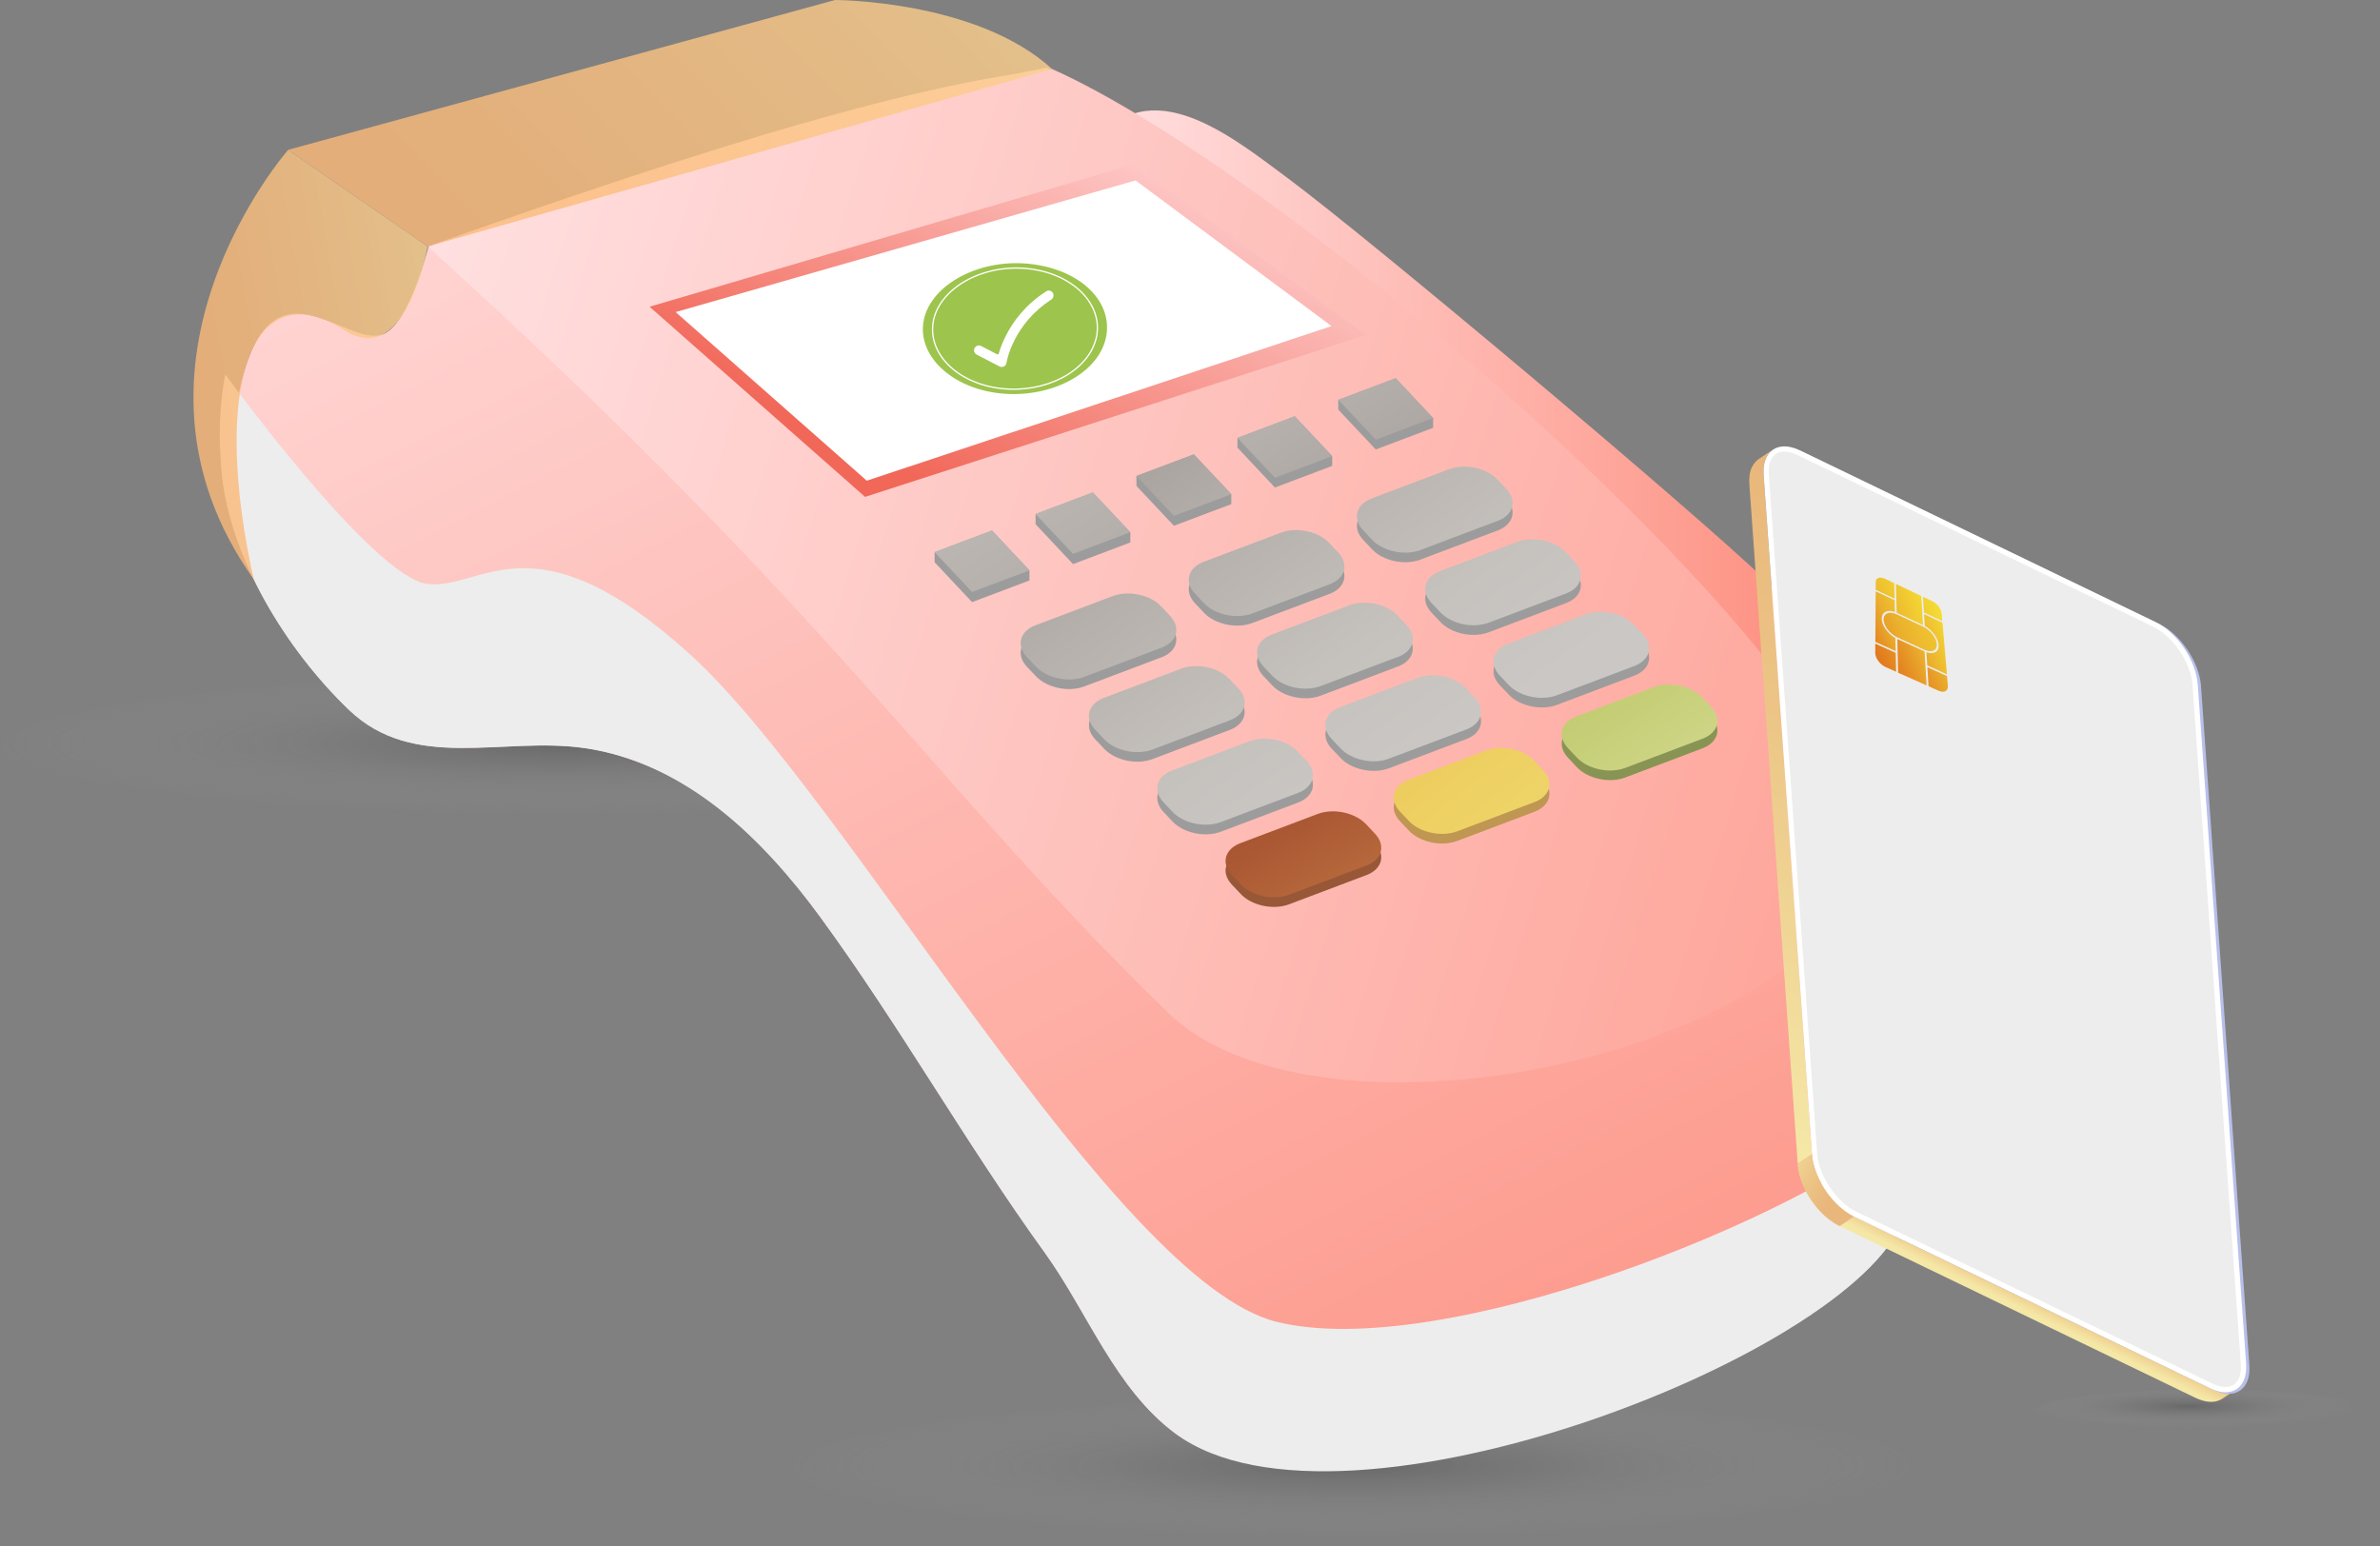 <svg width="491" height="319" viewBox="0 0 491 319" fill="none" xmlns="http://www.w3.org/2000/svg">
<rect x="0" y="0" width="491" height="319" fill="#808080" stroke="none"/>
<style>
.s1{
    animation: s1 1s;
    animation-direction: alternate;
    animation-iteration-count: infinite;
    transform-origin: 40% 11%;
}
@keyframes s1 {
    from {
        transform: rotate(0deg);
    }
    to {
        transform: rotate(-2deg);
    }
}

.blink {
animation: taadaa 1.5s infinite alternate;
}
@keyframes taadaa {
    0% {
        opacity: 0.3;
    }
    100% {
        opacity: 1;
    }
}
</style>
<path d="M282.36 318.3C348.154 318.3 401.49 311.611 401.49 303.36C401.49 295.109 348.154 288.42 282.36 288.42C216.567 288.42 163.23 295.109 163.23 303.36C163.23 311.611 216.567 318.3 282.36 318.3Z" fill="url(#paint0_radial_560_1582)" fill-opacity="0.3"/>
<path d="M454.951 295.539C474.413 295.539 490.191 293.56 490.191 291.119C490.191 288.678 474.413 286.699 454.951 286.699C435.488 286.699 419.711 288.678 419.711 291.119C419.711 293.56 435.488 295.539 454.951 295.539Z" fill="url(#paint1_radial_560_1582)" fill-opacity="0.3"/>
<path d="M119.13 169.329C184.924 169.329 238.26 162.64 238.26 154.389C238.26 146.138 184.924 139.449 119.13 139.449C53.336 139.449 0 146.138 0 154.389C0 162.64 53.336 169.329 119.13 169.329Z" fill="url(#paint2_radial_560_1582)" fill-opacity="0.3"/>
<path d="M225.551 29.929C236.961 14.199 254.011 28.099 265.591 36.699C282.401 49.179 348.831 104.909 364.701 120.119C376.551 131.479 380.751 140.629 374.681 157.869C371.701 166.339 370.911 168.009 362.291 164.639C340.391 156.069 318.471 144.349 301.201 128.239C288.111 116.039 277.251 101.209 265.761 87.579C257.851 78.189 249.121 69.089 242.271 58.839C235.961 49.429 232.811 37.599 225.561 29.929H225.551Z" fill="url(#paint3_linear_560_1582)"/>
<path d="M393 250.371C384.7 259.811 368.08 266.001 357.04 271.191C336.64 280.771 314.59 289.481 292.53 294.201C279.1 297.061 254.11 304.331 242.53 295.771C230.07 286.551 224.42 270.761 215.57 258.481C199.28 235.931 185.66 211.681 169.22 189.181C157.33 172.931 141.44 157.311 120.5 154.311C103.69 151.911 85.389 159.301 71.96 146.411C59.069 134.041 47.45 115.121 45.739 97.481C45.029 90.311 48.19 87.051 49.319 80.931C55.58 51.061 71.48 72.261 79.189 68.891C84.49 66.571 88.35 51.061 88.35 51.061C88.35 51.061 181.33 20.231 216.02 13.961C242.14 33.601 374.87 153.061 383.049 167.051C387.509 174.701 395.21 208.071 396.09 230.601C396.449 239.901 395.65 247.331 392.97 250.371H392.99H393Z" fill="url(#paint4_linear_560_1582)"/>
<path d="M88.229 50.85C172.539 127.1 192.519 161.88 240.889 208.84C275.939 242.87 396.119 211.87 383.049 167.06C371.579 127.7 264.709 35.541 217.039 14.23C189.369 17.32 149.039 29.27 88.219 50.85H88.229Z" fill="url(#paint5_linear_560_1582)"/>
<path d="M134 63.27L178.46 102.51L281.77 69.13L233.83 33.9L134.01 63.28L134 63.27Z" fill="url(#paint6_linear_560_1582)"/>
<path d="M139.398 64.391L178.818 99.171L274.698 67.271L234.268 37.221L139.398 64.381V64.391Z" fill="white"/>
<path d="M393.001 250.38C385.671 278.33 276.891 321.21 242.531 295.79C230.061 286.57 224.411 270.78 215.571 258.5C199.281 235.95 185.661 211.7 169.221 189.2C157.331 172.95 141.441 157.33 120.501 154.33C103.691 151.93 85.391 159.32 71.961 146.43C59.071 134.06 47.451 115.14 45.741 97.5C45.031 90.33 45.271 83.71 46.401 77.59L46.471 77.25C46.471 77.25 76.951 119.22 88.231 120.48C99.531 121.75 110.091 105.68 142.461 135.09C174.831 164.52 229.881 264.36 263.361 272.7C296.801 281.04 370.821 252.16 396.111 230.59C396.471 239.89 394.031 246.44 392.991 250.36L393.001 250.38Z" fill="#EDEDED"/>
<g opacity="0.8">
<path d="M88.13 51.32L87.731 53.18C87.921 52.38 88.061 51.72 88.13 51.32Z" fill="#F6F6F6"/>
<path d="M172.269 0L59.449 30.91L88.229 50.85L217.039 14.23C201.519 0 172.269 0 172.269 0Z" fill="url(#paint7_linear_560_1582)"/>
<path d="M52.339 119.49C43.759 81.03 51.109 55.43 71.219 68.2C81.089 74.46 85.939 60.25 87.569 53.81L87.729 53.18L88.129 51.32L88.229 50.86L59.449 30.92C59.449 30.92 20.699 75.07 52.339 119.5V119.49Z" fill="url(#paint8_linear_560_1582)"/>
</g>
<path d="M239.629 135.599L223.659 141.629C220.419 142.849 215.949 141.899 213.689 139.489L211.859 137.559C209.599 135.149 210.389 132.209 213.619 130.989L229.589 124.959C232.829 123.739 237.299 124.689 239.559 127.099L241.389 129.039C243.649 131.449 242.859 134.389 239.629 135.609V135.599Z" fill="#9C9C9C"/>
<path d="M274.309 122.509L258.339 128.539C255.099 129.759 250.629 128.809 248.369 126.399L246.539 124.469C244.279 122.059 245.069 119.119 248.299 117.899L264.269 111.869C267.509 110.649 271.979 111.599 274.239 114.009L276.069 115.939C278.329 118.349 277.539 121.289 274.309 122.519V122.509Z" fill="#9C9C9C"/>
<path d="M308.992 109.429L293.022 115.459C289.782 116.679 285.312 115.729 283.052 113.319L281.222 111.379C278.962 108.969 279.752 106.029 282.992 104.809L298.962 98.779C302.202 97.559 306.672 98.509 308.932 100.919L310.762 102.859C313.022 105.269 312.232 108.199 309.002 109.429H308.992Z" fill="#9C9C9C"/>
<path d="M253.719 150.58L237.749 156.61C234.509 157.83 230.039 156.88 227.779 154.47L225.949 152.53C223.689 150.12 224.479 147.19 227.709 145.96L243.679 139.93C246.919 138.71 251.389 139.66 253.649 142.07L255.479 144.01C257.749 146.42 256.949 149.36 253.719 150.58Z" fill="#9C9C9C"/>
<path d="M288.398 137.5L272.428 143.53C269.188 144.75 264.718 143.8 262.458 141.39L260.628 139.45C258.368 137.04 259.158 134.1 262.398 132.88L278.368 126.85C281.608 125.63 286.078 126.58 288.338 128.99L290.168 130.93C292.428 133.34 291.638 136.27 288.408 137.5H288.398Z" fill="#9C9C9C"/>
<path d="M323.082 124.42L307.112 130.45C303.872 131.67 299.402 130.72 297.142 128.31L295.312 126.37C293.052 123.96 293.842 121.02 297.082 119.8L313.052 113.77C316.292 112.55 320.762 113.5 323.022 115.91L324.852 117.85C327.112 120.26 326.322 123.19 323.082 124.42Z" fill="#9C9C9C"/>
<path d="M267.809 165.57L251.839 171.6C248.599 172.82 244.129 171.87 241.869 169.46L240.039 167.52C237.779 165.11 238.569 162.18 241.799 160.95L257.769 154.92C261.009 153.7 265.479 154.65 267.739 157.06L269.569 159C271.829 161.41 271.039 164.35 267.809 165.57Z" fill="#9C9C9C"/>
<path d="M302.492 152.48L286.522 158.51C283.282 159.73 278.812 158.78 276.552 156.37L274.722 154.44C272.462 152.03 273.252 149.09 276.492 147.87L292.462 141.84C295.702 140.62 300.172 141.57 302.432 143.98L304.262 145.91C306.522 148.32 305.732 151.26 302.502 152.48H302.492Z" fill="#9C9C9C"/>
<path d="M337.168 139.39L321.198 145.42C317.958 146.64 313.488 145.69 311.228 143.28L309.398 141.35C307.138 138.94 307.928 136 311.158 134.78L327.128 128.75C330.368 127.53 334.838 128.48 337.098 130.89L338.928 132.82C341.188 135.23 340.398 138.17 337.158 139.39H337.168Z" fill="#9C9C9C"/>
<path d="M281.898 180.541L265.928 186.571C262.688 187.791 258.218 186.841 255.958 184.431L254.128 182.491C251.868 180.081 252.658 177.151 255.898 175.921L271.868 169.891C275.108 168.671 279.578 169.621 281.838 172.031L283.668 173.971C285.928 176.381 285.138 179.311 281.908 180.541H281.898Z" fill="#985737"/>
<path d="M316.59 167.461L300.62 173.491C297.38 174.711 292.91 173.761 290.65 171.351L288.82 169.411C286.56 167.001 287.35 164.061 290.58 162.841L306.55 156.811C309.79 155.591 314.26 156.541 316.52 158.951L318.35 160.891C320.61 163.301 319.82 166.231 316.58 167.461H316.59Z" fill="#BF9652"/>
<path d="M351.25 154.381L335.28 160.411C332.04 161.631 327.57 160.681 325.31 158.271L323.48 156.331C321.22 153.921 322.01 150.981 325.24 149.761L341.21 143.731C344.45 142.511 348.92 143.461 351.18 145.871L353.01 147.811C355.27 150.221 354.48 153.151 351.24 154.381H351.25Z" fill="#889453"/>
<path d="M239.629 133.621L223.659 139.651C220.419 140.871 215.949 139.921 213.689 137.511L211.859 135.571C209.599 133.161 210.389 130.231 213.619 129.001L229.589 122.971C232.829 121.751 237.299 122.701 239.559 125.111L241.389 127.051C243.649 129.461 242.859 132.391 239.629 133.621Z" fill="url(#paint9_linear_560_1582)"/>
<path d="M254.011 101.99H254.031L246.291 93.76L234.441 98.23L234.461 98.25H234.441L234.461 98.27H234.441L234.461 98.31H234.441L234.461 98.35H234.441L234.461 98.37H234.441L234.461 98.41H234.441L234.461 98.45H234.441L234.461 98.47H234.441L234.461 98.51H234.441L234.461 98.55H234.441L234.461 98.57H234.441L234.461 98.61H234.441L234.461 98.65H234.441L234.461 98.67H234.441L234.461 98.71H234.441L234.461 98.75H234.441L234.461 98.77H234.441L234.461 98.81H234.441L234.461 98.85H234.441L234.461 98.87H234.441L234.461 98.91H234.441L234.461 98.95H234.441L234.461 98.97H234.441L234.461 99.01H234.441L234.461 99.05H234.441L234.461 99.07H234.441L234.461 99.11H234.441L234.461 99.15H234.441L234.461 99.17H234.441L234.461 99.21H234.441L234.461 99.23H234.441L234.461 99.27H234.441L234.461 99.31H234.441L234.461 99.33H234.441L234.461 99.37H234.441L234.461 99.41H234.441L234.461 99.43H234.441L234.461 99.47H234.441L234.461 99.51H234.441L234.461 99.53H234.441L234.461 99.57H234.441L234.461 99.61H234.441L234.461 99.64H234.441L234.461 99.68H234.441L234.461 99.72H234.441L234.461 99.74H234.441L234.461 99.78H234.441L234.461 99.82H234.441L234.461 99.85H234.441L234.461 99.89H234.441L234.461 99.93H234.441L234.461 99.95H234.441L234.461 99.99H234.441L234.461 100.03H234.441L234.461 100.05H234.441L234.461 100.09H234.441L234.461 100.13H234.441L234.461 100.16H234.441L234.461 100.2H234.441L234.461 100.24H234.441L242.181 108.47L254.031 104L254.011 103.97H254.031L254.011 103.95H254.031L254.011 103.91H254.031L254.011 103.88H254.031L254.011 103.84H254.031L254.011 103.8H254.031L254.011 103.78H254.031L254.011 103.74H254.031L254.011 103.7H254.031L254.011 103.67H254.031L254.011 103.63H254.031L254.011 103.59H254.031L254.011 103.57H254.031L254.011 103.53H254.031L254.011 103.49H254.031L254.011 103.47H254.031L254.011 103.43H254.031L254.011 103.39H254.031L254.011 103.36H254.031L254.011 103.32H254.031L254.011 103.28H254.031L254.011 103.26H254.031L254.011 103.22H254.031L254.011 103.18H254.031L254.011 103.15H254.031L254.011 103.11H254.031L254.011 103.07H254.031L254.011 103.05H254.031L254.011 103.01H254.031L254.011 102.97H254.031L254.011 102.95H254.031L254.011 102.91H254.031L254.011 102.87H254.031L254.011 102.84H254.031L254.011 102.8H254.031L254.011 102.76H254.031L254.011 102.74H254.031L254.011 102.7H254.031L254.011 102.66H254.031L254.011 102.63H254.031L254.011 102.59H254.031L254.011 102.55H254.031L254.011 102.53H254.031L254.011 102.49H254.031L254.011 102.45H254.031L254.011 102.43H254.031L254.011 102.39H254.031L254.011 102.35H254.031L254.011 102.32H254.031L254.011 102.28H254.031L254.011 102.24H254.031L254.011 102.22H254.031L254.011 102.18H254.031L254.011 102.14H254.031L254.011 102.11H254.031L254.011 102.07H254.031L254.011 102.03H254.031L254.011 102.01H254.031L254.011 101.97H254.031L254.011 101.93V101.99Z" fill="#9C9C9C"/>
<path d="M254.031 101.951L242.181 106.421L234.441 98.191L246.291 93.721L254.031 101.951Z" fill="url(#paint10_linear_560_1582)"/>
<path d="M274.309 120.541L258.339 126.571C255.099 127.791 250.629 126.841 248.369 124.431L246.539 122.491C244.279 120.081 245.069 117.141 248.299 115.921L264.269 109.891C267.509 108.671 271.979 109.621 274.239 112.031L276.069 113.971C278.329 116.381 277.539 119.321 274.309 120.541Z" fill="url(#paint11_linear_560_1582)"/>
<path d="M308.992 107.451L293.022 113.481C289.782 114.701 285.312 113.751 283.052 111.341L281.222 109.401C278.962 106.991 279.752 104.051 282.992 102.831L298.962 96.801C302.202 95.581 306.672 96.531 308.932 98.941L310.762 100.881C313.022 103.291 312.232 106.231 309.002 107.451H308.992Z" fill="url(#paint12_linear_560_1582)"/>
<path d="M253.719 148.609L237.749 154.639C234.509 155.859 230.039 154.909 227.779 152.499L225.949 150.559C223.689 148.149 224.479 145.209 227.709 143.989L243.679 137.959C246.919 136.739 251.389 137.689 253.649 140.099L255.479 142.039C257.749 144.449 256.949 147.389 253.719 148.609Z" fill="url(#paint13_linear_560_1582)"/>
<path d="M288.398 135.519L272.428 141.549C269.188 142.769 264.718 141.819 262.458 139.409L260.628 137.479C258.368 135.069 259.158 132.129 262.398 130.909L278.368 124.879C281.608 123.659 286.078 124.609 288.338 127.019L290.168 128.959C292.428 131.369 291.638 134.309 288.408 135.529L288.398 135.519Z" fill="url(#paint14_linear_560_1582)"/>
<path d="M323.082 122.439L307.112 128.469C303.872 129.689 299.402 128.739 297.142 126.329L295.312 124.389C293.052 121.979 293.842 119.049 297.082 117.819L313.052 111.789C316.292 110.569 320.762 111.519 323.022 113.929L324.852 115.869C327.112 118.279 326.322 121.219 323.082 122.439Z" fill="url(#paint15_linear_560_1582)"/>
<path d="M267.809 163.58L251.839 169.61C248.599 170.83 244.129 169.88 241.869 167.47L240.039 165.53C237.779 163.12 238.569 160.18 241.799 158.96L257.769 152.93C261.009 151.71 265.479 152.66 267.739 155.07L269.569 157.01C271.829 159.42 271.039 162.35 267.809 163.58Z" fill="url(#paint16_linear_560_1582)"/>
<path d="M302.492 150.5L286.522 156.53C283.282 157.75 278.812 156.8 276.552 154.39L274.722 152.45C272.462 150.04 273.252 147.1 276.492 145.88L292.462 139.85C295.702 138.63 300.172 139.58 302.432 141.99L304.262 143.93C306.522 146.34 305.732 149.27 302.502 150.5H302.492Z" fill="url(#paint17_linear_560_1582)"/>
<path d="M337.168 137.41L321.198 143.44C317.958 144.66 313.488 143.71 311.228 141.3L309.398 139.36C307.138 136.95 307.928 134.02 311.158 132.79L327.128 126.76C330.368 125.54 334.838 126.49 337.098 128.9L338.928 130.84C341.188 133.25 340.398 136.19 337.158 137.41H337.168Z" fill="url(#paint18_linear_560_1582)"/>
<path d="M281.898 178.57L265.928 184.6C262.688 185.82 258.218 184.87 255.958 182.46L254.128 180.52C251.868 178.11 252.658 175.18 255.898 173.95L271.868 167.92C275.108 166.7 279.578 167.65 281.838 170.06L283.668 172C285.928 174.41 285.138 177.35 281.908 178.57H281.898Z" fill="url(#paint19_linear_560_1582)"/>
<path d="M316.59 165.48L300.62 171.51C297.38 172.73 292.91 171.78 290.65 169.37L288.82 167.44C286.56 165.03 287.35 162.09 290.58 160.87L306.55 154.84C309.79 153.62 314.26 154.57 316.52 156.98L318.35 158.91C320.61 161.32 319.82 164.26 316.58 165.48H316.59Z" fill="url(#paint20_linear_560_1582)"/>
<path d="M351.25 152.4L335.28 158.43C332.04 159.65 327.57 158.7 325.31 156.29L323.48 154.35C321.22 151.94 322.01 149.01 325.24 147.78L341.21 141.75C344.45 140.53 348.92 141.48 351.18 143.89L353.01 145.83C355.27 148.24 354.48 151.18 351.24 152.4H351.25Z" fill="url(#paint21_linear_560_1582)"/>
<path d="M233.179 109.849H233.199L225.459 101.609L213.629 106.079L213.659 106.099H213.629L213.659 106.139H213.629L213.659 106.159H213.629L213.659 106.199H213.629L213.659 106.239H213.629L213.659 106.259H213.629L213.659 106.299H213.629L213.659 106.339H213.629L213.659 106.369H213.629L213.659 106.409H213.629L213.659 106.449H213.629L213.659 106.469H213.629L213.659 106.509H213.629L213.659 106.549H213.629L213.659 106.569H213.629L213.659 106.609H213.629L213.659 106.649H213.629L213.659 106.679H213.629L213.659 106.719H213.629L213.659 106.759H213.629L213.659 106.779H213.629L213.659 106.819H213.629L213.659 106.859H213.629L213.659 106.889H213.629L213.659 106.929H213.629L213.659 106.949H213.629L213.659 106.989H213.629L213.659 107.029H213.629L213.659 107.059H213.629L213.659 107.099H213.629L213.659 107.139H213.629L213.659 107.159H213.629L213.659 107.199H213.629L213.659 107.239H213.629L213.659 107.269H213.629L213.659 107.309H213.629L213.659 107.349H213.629L213.659 107.369H213.629L213.659 107.409H213.629L213.659 107.449H213.629L213.659 107.469H213.629L213.659 107.509H213.629L213.659 107.549H213.629L213.659 107.579H213.629L213.659 107.619H213.629L213.659 107.659H213.629L213.659 107.679H213.629L213.659 107.719H213.629L213.659 107.759H213.629L213.659 107.789H213.629L213.659 107.829H213.629L213.659 107.869H213.629L213.659 107.889H213.629L213.659 107.929H213.629L213.659 107.969H213.629L213.659 107.989H213.629L213.659 108.029H213.629L213.659 108.069H213.629L213.659 108.099H213.629L213.659 108.139H213.629L221.369 116.379L233.199 111.909L233.179 111.889H233.199L233.179 111.849H233.199L233.179 111.809H233.199L233.179 111.789H233.199L233.179 111.749H233.199L233.179 111.729H233.199L233.179 111.689H233.199L233.179 111.649H233.199L233.179 111.619H233.199L233.179 111.579H233.199L233.179 111.539H233.199L233.179 111.519H233.199L233.179 111.479H233.199L233.179 111.439H233.199L233.179 111.419H233.199L233.179 111.379H233.199L233.179 111.339H233.199L233.179 111.309H233.199L233.179 111.269H233.199L233.179 111.229H233.199L233.179 111.209H233.199L233.179 111.169H233.199L233.179 111.129H233.199L233.179 111.099H233.199L233.179 111.059H233.199L233.179 111.019H233.199L233.179 110.999H233.199L233.179 110.959H233.199L233.179 110.919H233.199L233.179 110.899H233.199L233.179 110.859H233.199L233.179 110.819H233.199L233.179 110.789H233.199L233.179 110.749H233.199L233.179 110.709H233.199L233.179 110.689H233.199L233.179 110.649H233.199L233.179 110.609H233.199L233.179 110.579H233.199L233.179 110.539H233.199L233.179 110.499H233.199L233.179 110.479H233.199L233.179 110.439H233.199L233.179 110.399H233.199L233.179 110.379H233.199L233.179 110.339H233.199L233.179 110.299H233.199L233.179 110.269H233.199L233.179 110.229H233.199L233.179 110.189H233.199L233.179 110.169H233.199L233.179 110.129H233.199L233.179 110.089H233.199L233.179 110.059H233.199L233.179 110.019H233.199L233.179 109.979H233.199L233.179 109.959H233.199L233.179 109.919H233.199L233.179 109.879H233.199L233.179 109.859V109.849Z" fill="#9C9C9C"/>
<path d="M233.199 109.8L221.369 114.27L213.629 106.04L225.459 101.57L233.199 109.8Z" fill="url(#paint22_linear_560_1582)"/>
<path d="M212.361 117.701H212.391L204.651 109.461L192.801 113.931L192.821 113.951H192.801L192.821 113.991H192.801L192.821 114.031H192.801L192.821 114.061H192.801L192.821 114.101H192.801L192.821 114.141H192.801L192.821 114.161H192.801L192.821 114.201H192.801L192.821 114.241H192.801L192.821 114.271H192.801L192.821 114.311H192.801L192.821 114.351H192.801L192.821 114.371H192.801L192.821 114.411H192.801L192.821 114.451H192.801L192.821 114.471H192.801L192.821 114.511H192.801L192.821 114.551H192.801L192.821 114.581H192.801L192.821 114.621H192.801L192.821 114.651H192.801L192.821 114.691H192.801L192.821 114.731H192.801L192.821 114.751H192.801L192.821 114.791H192.801L192.821 114.831H192.801L192.821 114.851H192.801L192.821 114.891H192.801L192.821 114.931H192.801L192.821 114.951H192.801L192.821 114.991H192.801L192.821 115.031H192.801L192.821 115.051H192.801L192.821 115.091H192.801L192.821 115.131H192.801L192.821 115.161H192.801L192.821 115.201H192.801L192.821 115.241H192.801L192.821 115.261H192.801L192.821 115.301H192.801L192.821 115.341H192.801L192.821 115.361H192.801L192.821 115.401H192.801L192.821 115.441H192.801L192.821 115.461H192.801L192.821 115.501H192.801L192.821 115.541H192.801L192.821 115.561H192.801L192.821 115.601H192.801L192.821 115.641H192.801L192.821 115.671H192.801L192.821 115.711H192.801L192.821 115.751H192.801L192.821 115.771H192.801L192.821 115.811H192.801L192.821 115.851H192.801L192.821 115.871H192.801L192.821 115.911H192.801L192.821 115.951H192.801L192.821 115.981H192.801L200.541 124.221L212.391 119.751L212.361 119.731H212.391L212.361 119.691H212.391L212.361 119.671H212.391L212.361 119.631H212.391L212.361 119.591H212.391L212.361 119.561H212.391L212.361 119.521H212.391L212.361 119.481H212.391L212.361 119.461H212.391L212.361 119.421H212.391L212.361 119.401H212.391L212.361 119.361H212.391L212.361 119.321H212.391L212.361 119.301H212.391L212.361 119.261H212.391L212.361 119.221H212.391L212.361 119.191H212.391L212.361 119.151H212.391L212.361 119.111H212.391L212.361 119.091H212.391L212.361 119.051H212.391L212.361 119.011H212.391L212.361 118.981H212.391L212.361 118.941H212.391L212.361 118.901H212.391L212.361 118.881H212.391L212.361 118.841H212.391L212.361 118.801H212.391L212.361 118.781H212.391L212.361 118.741H212.391L212.361 118.701H212.391L212.361 118.671H212.391L212.361 118.631H212.391L212.361 118.591H212.391L212.361 118.571H212.391L212.361 118.531H212.391L212.361 118.491H212.391L212.361 118.471H212.391L212.361 118.431H212.391L212.361 118.391H212.391L212.361 118.371H212.391L212.361 118.331H212.391L212.361 118.291H212.391L212.361 118.271H212.391L212.361 118.231H212.391L212.361 118.191H212.391L212.361 118.161H212.391L212.361 118.121H212.391L212.361 118.081H212.391L212.361 118.061H212.391L212.361 118.021H212.391L212.361 117.981H212.391L212.361 117.961H212.391L212.361 117.921H212.391L212.361 117.881H212.391L212.361 117.861H212.391L212.361 117.821H212.391L212.361 117.781H212.391L212.361 117.761H212.391L212.361 117.721V117.701Z" fill="#9C9C9C"/>
<path d="M212.391 117.669L200.541 122.139L192.801 113.909L204.651 109.439L212.391 117.669Z" fill="url(#paint23_linear_560_1582)"/>
<path d="M274.831 94.131H274.851L267.111 85.891L255.281 90.361L255.301 90.381H255.281L255.301 90.421H255.281L255.301 90.461H255.281L255.301 90.481H255.281L255.301 90.521H255.281L255.301 90.561H255.281L255.301 90.581H255.281L255.301 90.621H255.281L255.301 90.661H255.281L255.301 90.681H255.281L255.301 90.721H255.281L255.301 90.761H255.281L255.301 90.781H255.281L255.301 90.821H255.281L255.301 90.861H255.281L255.301 90.881H255.281L255.301 90.921H255.281L255.301 90.961H255.281L255.301 90.981H255.281L255.301 91.021H255.281L255.301 91.061H255.281L255.301 91.081H255.281L255.301 91.121H255.281L255.301 91.161H255.281L255.301 91.181H255.281L255.301 91.221H255.281L255.301 91.261H255.281L255.301 91.281H255.281L255.301 91.321H255.281L255.301 91.361H255.281L255.301 91.381H255.281L255.301 91.421H255.281L255.301 91.461H255.281L255.301 91.481H255.281L255.301 91.521H255.281L255.301 91.541H255.281L255.301 91.581H255.281L255.301 91.621H255.281L255.301 91.641H255.281L255.301 91.681H255.281L255.301 91.721H255.281L255.301 91.741H255.281L255.301 91.781H255.281L255.301 91.821H255.281L255.301 91.841H255.281L255.301 91.881H255.281L255.301 91.921H255.281L255.301 91.941H255.281L255.301 91.981H255.281L255.301 92.021H255.281L255.301 92.041H255.281L255.301 92.081H255.281L255.301 92.121H255.281L255.301 92.141H255.281L255.301 92.181H255.281L255.301 92.221H255.281L255.301 92.241H255.281L255.301 92.281H255.281L255.301 92.321H255.281L255.301 92.341H255.281L263.021 100.581L274.851 96.111L274.831 96.091H274.851L274.831 96.071H274.851L274.831 96.031H274.851L274.831 95.991H274.851L274.831 95.971H274.851L274.831 95.931H274.851L274.831 95.891H274.851L274.831 95.871H274.851L274.831 95.831H274.851L274.831 95.791H274.851L274.831 95.771H274.851L274.831 95.731H274.851L274.831 95.691H274.851L274.831 95.671H274.851L274.831 95.631H274.851L274.831 95.591H274.851L274.831 95.571H274.851L274.831 95.531H274.851L274.831 95.491H274.851L274.831 95.471H274.851L274.831 95.431H274.851L274.831 95.391H274.851L274.831 95.371H274.851L274.831 95.331H274.851L274.831 95.291H274.851L274.831 95.271H274.851L274.831 95.231H274.851L274.831 95.191H274.851L274.831 95.171H274.851L274.831 95.131H274.851L274.831 95.091H274.851L274.831 95.071H274.851L274.831 95.031H274.851L274.831 94.991H274.851L274.831 94.971H274.851L274.831 94.931H274.851L274.831 94.891H274.851L274.831 94.871H274.851L274.831 94.831H274.851L274.831 94.791H274.851L274.831 94.771H274.851L274.831 94.731H274.851L274.831 94.691H274.851L274.831 94.671H274.851L274.831 94.631H274.851L274.831 94.591H274.851L274.831 94.571H274.851L274.831 94.531H274.851L274.831 94.491H274.851L274.831 94.471H274.851L274.831 94.431H274.851L274.831 94.391H274.851L274.831 94.371H274.851L274.831 94.331H274.851L274.831 94.291H274.851L274.831 94.271H274.851L274.831 94.231H274.851L274.831 94.211H274.851L274.831 94.171H274.851L274.831 94.131Z" fill="#9C9C9C"/>
<path d="M274.851 94.099L263.021 98.569L255.281 90.339L267.111 85.869L274.851 94.099Z" fill="url(#paint24_linear_560_1582)"/>
<path d="M295.648 86.279H295.668L287.928 78.039L276.078 82.509L276.098 82.529H276.078L276.098 82.569H276.078L276.098 82.589H276.078L276.098 82.629H276.078L276.098 82.669H276.078L276.098 82.689H276.078L276.098 82.729H276.078L276.098 82.769H276.078L276.098 82.789H276.078L276.098 82.829H276.078L276.098 82.869H276.078L276.098 82.889H276.078L276.098 82.929H276.078L276.098 82.969H276.078L276.098 82.989H276.078L276.098 83.029H276.078L276.098 83.069H276.078L276.098 83.089H276.078L276.098 83.129H276.078L276.098 83.169H276.078L276.098 83.189H276.078L276.098 83.229H276.078L276.098 83.269H276.078L276.098 83.289H276.078L276.098 83.329H276.078L276.098 83.369H276.078L276.098 83.389H276.078L276.098 83.429H276.078L276.098 83.469H276.078L276.098 83.489H276.078L276.098 83.529H276.078L276.098 83.569H276.078L276.098 83.589H276.078L276.098 83.629H276.078L276.098 83.669H276.078L276.098 83.689H276.078L276.098 83.729H276.078L276.098 83.769H276.078L276.098 83.789H276.078L276.098 83.829H276.078L276.098 83.849H276.078L276.098 83.889H276.078L276.098 83.929H276.078L276.098 83.949H276.078L276.098 83.989H276.078L276.098 84.029H276.078L276.098 84.049H276.078L276.098 84.089H276.078L276.098 84.129H276.078L276.098 84.149H276.078L276.098 84.189H276.078L276.098 84.229H276.078L276.098 84.249H276.078L276.098 84.289H276.078L276.098 84.329H276.078L276.098 84.349H276.078L276.098 84.389H276.078L276.098 84.429H276.078L276.098 84.449H276.078L276.098 84.489H276.078L283.818 92.729L295.668 88.259L295.648 88.239H295.668L295.648 88.199H295.668L295.648 88.179H295.668L295.648 88.139H295.668L295.648 88.099H295.668L295.648 88.079H295.668L295.648 88.039H295.668L295.648 87.999H295.668L295.648 87.979H295.668L295.648 87.939H295.668L295.648 87.899H295.668L295.648 87.879H295.668L295.648 87.839H295.668L295.648 87.799H295.668L295.648 87.779H295.668L295.648 87.739H295.668L295.648 87.699H295.668L295.648 87.679H295.668L295.648 87.639H295.668L295.648 87.599H295.668L295.648 87.579H295.668L295.648 87.539H295.668L295.648 87.499H295.668L295.648 87.479H295.668L295.648 87.439H295.668L295.648 87.399H295.668L295.648 87.379H295.668L295.648 87.339H295.668L295.648 87.299H295.668L295.648 87.279H295.668L295.648 87.239H295.668L295.648 87.199H295.668L295.648 87.179H295.668L295.648 87.139H295.668L295.648 87.099H295.668L295.648 87.079H295.668L295.648 87.039H295.668L295.648 86.999H295.668L295.648 86.979H295.668L295.648 86.939H295.668L295.648 86.899H295.668L295.648 86.879H295.668L295.648 86.839H295.668L295.648 86.799H295.668L295.648 86.779H295.668L295.648 86.739H295.668L295.648 86.699H295.668L295.648 86.679H295.668L295.648 86.639H295.668L295.648 86.619H295.668L295.648 86.579H295.668L295.648 86.539H295.668L295.648 86.519H295.668L295.648 86.479H295.668L295.648 86.439H295.668L295.648 86.419H295.668L295.648 86.379H295.668L295.648 86.339H295.668L295.648 86.319H295.668L295.648 86.279Z" fill="#9C9C9C"/>
<path d="M295.68 86.249L283.83 90.71L276.09 82.48L287.94 78.019L295.68 86.249Z" fill="url(#paint25_linear_560_1582)"/>
<path class="blink" d="M227.94 70.511C225.79 77.531 216.23 82.201 206.33 81.151C196.43 80.101 189.07 73.401 190.59 65.991C192.11 58.591 202.41 53.061 213.17 54.531C223.93 56.001 230.16 63.211 227.94 70.501V70.511Z" fill="#9DC44D"/>
<path d="M226.011 70.249C224.111 76.789 215.521 81.149 206.611 80.159C197.531 79.149 191.181 72.909 192.591 66.079C194.001 59.249 203.171 54.189 212.741 55.509C222.131 56.809 227.981 63.499 226.021 70.249H226.011Z" stroke="white" stroke-width="0.27" stroke-linecap="round" stroke-linejoin="round"/>
<path fill-rule="evenodd" clip-rule="evenodd" d="M207.639 74.869C207.639 74.869 207.639 74.829 207.649 74.799C207.649 74.739 207.679 74.659 207.699 74.539C207.749 74.309 207.829 73.969 207.959 73.529C208.209 72.669 208.639 71.449 209.349 70.069C210.669 67.489 212.959 64.349 216.859 61.829C217.319 61.529 217.489 60.919 217.209 60.439C216.929 59.959 216.319 59.799 215.849 60.099C211.549 62.849 209.029 66.309 207.569 69.149C206.789 70.659 206.319 71.999 206.039 72.959C205.999 73.099 205.839 73.169 205.719 73.099L202.409 71.379C201.919 71.129 201.319 71.319 201.059 71.809C200.809 72.299 200.999 72.899 201.489 73.159L206.199 75.599C206.809 75.919 207.549 75.539 207.649 74.859L207.639 74.869Z" fill="white"/>
<g class="s1">
<path d="M382.489 250.971L455.979 286.441C456.239 286.571 456.499 286.681 456.759 286.771C456.779 286.781 456.799 286.791 456.829 286.801C457.059 286.881 457.299 286.961 457.519 287.021C457.549 287.031 457.579 287.041 457.609 287.051C457.829 287.101 458.059 287.151 458.269 287.181C458.299 287.181 458.339 287.191 458.379 287.201C458.589 287.231 458.789 287.251 458.989 287.251C459.009 287.251 459.019 287.251 459.039 287.251C459.249 287.251 459.469 287.251 459.669 287.221C459.969 287.181 460.239 287.111 460.499 287.021C460.559 287.001 460.629 286.981 460.689 286.951C460.949 286.851 461.199 286.731 461.429 286.581C460.449 287.231 459.469 287.891 458.499 288.551C458.269 288.701 458.019 288.821 457.759 288.921C457.699 288.941 457.639 288.961 457.569 288.991C457.309 289.081 457.029 289.151 456.729 289.181C456.729 289.181 456.719 289.181 456.709 289.181C456.509 289.201 456.309 289.211 456.099 289.211H456.089H456.059C455.909 289.211 455.769 289.201 455.629 289.181C455.569 289.181 455.509 289.161 455.449 289.161C455.399 289.161 455.359 289.151 455.319 289.141C455.279 289.141 455.249 289.141 455.209 289.131C455.079 289.111 454.949 289.081 454.809 289.051C454.759 289.041 454.719 289.031 454.679 289.011C454.649 289.011 454.609 288.991 454.589 288.991C454.539 288.981 454.489 288.971 454.439 288.951C454.329 288.921 454.209 288.881 454.089 288.841C454.019 288.821 453.949 288.791 453.889 288.771C453.869 288.771 453.839 288.761 453.819 288.751C453.789 288.751 453.759 288.731 453.729 288.721C453.619 288.671 453.509 288.631 453.389 288.581C453.279 288.531 453.169 288.481 453.049 288.431H453.029L379.539 252.951L382.479 250.981L382.489 250.971Z" fill="url(#paint26_linear_560_1582)"/>
<path d="M360.899 99.92C360.899 99.83 360.899 99.73 360.889 99.64C360.889 99.52 360.879 99.4 360.879 99.28C360.879 99.2 360.879 99.12 360.879 99.03C360.879 99.03 360.879 99.01 360.879 99C360.879 98.98 360.879 98.95 360.879 98.93C360.879 98.82 360.879 98.71 360.899 98.6C360.899 98.49 360.919 98.38 360.929 98.27C360.929 98.25 360.929 98.23 360.929 98.2C360.929 98.2 360.929 98.18 360.929 98.17C360.929 98.09 360.949 98.02 360.959 97.95C360.979 97.84 360.999 97.73 361.019 97.62C361.019 97.56 361.039 97.51 361.049 97.45C361.049 97.43 361.059 97.41 361.069 97.39C361.069 97.36 361.079 97.33 361.089 97.3C361.119 97.19 361.149 97.08 361.189 96.97C361.229 96.86 361.269 96.75 361.309 96.64C361.359 96.53 361.409 96.41 361.459 96.31C361.519 96.18 361.589 96.07 361.659 95.96C361.739 95.82 361.819 95.7 361.919 95.58C362.039 95.43 362.159 95.28 362.289 95.15C362.289 95.15 362.309 95.14 362.309 95.13C362.469 94.97 362.649 94.83 362.829 94.71L365.769 92.74C365.559 92.88 365.369 93.03 365.199 93.21C365.179 93.23 365.149 93.26 365.129 93.3C364.979 93.45 364.849 93.62 364.719 93.8C364.699 93.83 364.679 93.85 364.669 93.88C364.529 94.09 364.409 94.32 364.299 94.57C364.189 94.84 364.099 95.12 364.019 95.42C364.019 95.44 364.009 95.46 363.999 95.48C363.939 95.71 363.899 95.95 363.869 96.2C363.869 96.2 363.869 96.2 363.869 96.22C363.839 96.48 363.819 96.75 363.809 97.03C363.809 97.03 363.809 97.05 363.809 97.06C363.809 97.34 363.809 97.64 363.829 97.94L373.809 238.13L370.879 240.1L360.899 99.91V99.92Z" fill="url(#paint27_linear_560_1582)"/>
<path d="M374.481 238.471C374.831 243.381 378.741 249.161 383.161 251.291L456.651 286.761C461.071 288.891 464.401 286.611 464.051 281.701L454.071 141.501C453.721 136.581 449.821 130.811 445.401 128.681L371.911 93.201C367.481 91.071 364.151 93.351 364.511 98.271L374.481 238.461V238.471Z" fill="#B8BFE9"/>
<path d="M373.812 238.15C374.162 243.06 378.072 248.84 382.492 250.97L455.982 286.44C460.402 288.57 463.732 286.29 463.382 281.38L453.402 141.19C453.052 136.27 449.152 130.5 444.732 128.36L371.252 92.89C366.832 90.76 363.492 93.04 363.842 97.96L373.822 238.15H373.812Z" fill="white"/>
<path d="M461.831 284.47C462.211 283.68 462.381 282.63 462.291 281.45L452.311 141.25C451.991 136.74 448.291 131.27 444.251 129.32L370.761 93.85C368.271 92.65 366.251 93.02 365.371 94.83C364.981 95.62 364.821 96.67 364.911 97.86L374.881 238.05C375.201 242.56 378.901 248.02 382.951 249.98L456.431 285.45C458.921 286.65 460.931 286.29 461.821 284.47H461.831Z" fill="#EDEDED"/>
<path d="M374.089 239.97C374.089 239.97 374.109 240.04 374.109 240.08C374.179 240.36 374.249 240.64 374.329 240.91C374.349 240.95 374.349 240.98 374.369 241.01C374.459 241.29 374.559 241.58 374.669 241.87C374.669 241.89 374.679 241.92 374.699 241.95C374.819 242.25 374.939 242.55 375.079 242.85C375.079 242.87 375.099 242.88 375.099 242.9C375.239 243.2 375.379 243.49 375.539 243.79C375.559 243.83 375.579 243.86 375.599 243.89C375.729 244.14 375.859 244.38 375.999 244.62C376.109 244.8 376.219 244.97 376.329 245.15C376.419 245.28 376.499 245.42 376.579 245.55C376.619 245.61 376.669 245.68 376.709 245.74C376.869 245.97 377.029 246.2 377.199 246.42C377.219 246.44 377.229 246.46 377.249 246.49C377.459 246.76 377.669 247.02 377.879 247.27C377.889 247.28 377.899 247.29 377.899 247.29C378.109 247.54 378.329 247.78 378.559 248.02C378.579 248.04 378.589 248.05 378.609 248.07C378.829 248.3 379.069 248.53 379.299 248.75C379.309 248.77 379.329 248.78 379.339 248.79C379.569 249 379.799 249.2 380.039 249.4C380.059 249.41 380.079 249.43 380.099 249.45C380.339 249.65 380.599 249.84 380.849 250.02C381.109 250.2 381.369 250.37 381.619 250.52C381.649 250.53 381.659 250.54 381.689 250.56C381.959 250.72 382.209 250.86 382.479 250.99L379.539 252.96C379.439 252.91 379.339 252.86 379.229 252.81C379.119 252.75 379.009 252.69 378.899 252.63C378.859 252.6 378.799 252.57 378.749 252.54C378.729 252.53 378.709 252.52 378.689 252.5C378.659 252.48 378.609 252.46 378.579 252.44C378.469 252.38 378.369 252.31 378.259 252.24C378.159 252.17 378.049 252.1 377.929 252.02C377.929 252.02 377.909 252 377.899 251.99C377.799 251.92 377.709 251.86 377.619 251.79C377.509 251.71 377.399 251.63 377.289 251.54C377.239 251.5 377.199 251.47 377.159 251.44C377.139 251.42 377.119 251.4 377.099 251.4C377.049 251.36 376.999 251.33 376.959 251.29C376.859 251.2 376.749 251.11 376.639 251.02C376.559 250.94 376.469 250.87 376.389 250.79C376.369 250.78 376.369 250.77 376.359 250.76C376.349 250.76 376.329 250.74 376.319 250.73C376.219 250.64 376.109 250.53 376.009 250.44C375.909 250.35 375.809 250.24 375.719 250.14C375.699 250.12 375.669 250.09 375.649 250.07C375.629 250.06 375.629 250.05 375.619 250.03C375.559 249.97 375.499 249.9 375.429 249.84C375.339 249.74 375.249 249.64 375.159 249.54C375.089 249.46 375.019 249.38 374.949 249.3C374.949 249.29 374.929 249.28 374.919 249.27C374.909 249.26 374.899 249.25 374.879 249.23C374.789 249.12 374.699 249.02 374.619 248.91C374.519 248.79 374.429 248.67 374.339 248.55C374.319 248.53 374.309 248.51 374.289 248.49C374.279 248.47 374.249 248.44 374.239 248.42C374.169 248.32 374.089 248.23 374.019 248.13C373.929 248 373.849 247.88 373.759 247.76C373.709 247.69 373.659 247.63 373.609 247.56C373.599 247.54 373.579 247.51 373.559 247.49C373.489 247.38 373.419 247.27 373.349 247.16C373.249 246.99 373.129 246.82 373.039 246.64C373.019 246.61 372.999 246.58 372.979 246.55C372.849 246.32 372.719 246.08 372.589 245.85C372.589 245.84 372.589 245.83 372.569 245.81C372.479 245.63 372.389 245.46 372.309 245.29C372.249 245.16 372.189 245.04 372.129 244.91C372.129 244.9 372.109 244.88 372.109 244.87C372.109 244.87 372.109 244.87 372.109 244.86C372.049 244.72 371.979 244.58 371.919 244.43C371.859 244.29 371.809 244.15 371.749 244.01C371.749 243.99 371.739 243.97 371.729 243.95C371.729 243.93 371.719 243.92 371.709 243.9C371.669 243.79 371.629 243.69 371.589 243.58C371.539 243.44 371.489 243.29 371.439 243.15C371.429 243.11 371.419 243.07 371.409 243.03C371.409 243.01 371.389 242.98 371.379 242.95C371.359 242.87 371.329 242.79 371.309 242.71C371.269 242.56 371.229 242.41 371.189 242.27C371.179 242.21 371.169 242.16 371.149 242.1C371.149 242.06 371.129 242.02 371.129 241.99C371.119 241.94 371.099 241.89 371.089 241.84C371.059 241.7 371.029 241.56 370.999 241.42C370.979 241.32 370.969 241.23 370.949 241.12C370.949 241.11 370.949 241.1 370.949 241.08C370.949 241.06 370.949 241.04 370.949 241.01C370.929 240.88 370.909 240.75 370.899 240.62C370.879 240.49 370.869 240.37 370.859 240.24C370.859 240.21 370.859 240.18 370.859 240.15L373.789 238.18C373.809 238.47 373.849 238.78 373.889 239.08C373.889 239.11 373.899 239.13 373.899 239.16C373.949 239.44 373.999 239.72 374.069 240L374.089 239.97Z" fill="url(#paint28_linear_560_1582)"/>
<path d="M388.59 127.8C388.59 126.51 389.8 126.04 391.3 126.74L396.74 129.27C398.21 129.95 399.47 131.56 399.57 132.87C399.67 134.21 398.53 134.75 397.02 134.06L391.41 131.49C389.86 130.78 388.6 129.12 388.59 127.8Z" fill="url(#paint29_linear_560_1582)"/>
<path d="M388.201 127.62C388.201 129.01 389.441 130.73 391.021 131.63L391.081 134.33L386.891 132.43L386.961 122L390.871 123.83L390.921 126.26C389.401 125.71 388.211 126.26 388.211 127.62H388.201Z" fill="url(#paint30_linear_560_1582)"/>
<path d="M391.091 134.679L391.171 138.589L389.041 137.639C387.841 137.099 386.871 135.789 386.871 134.719V132.779L391.081 134.679H391.091Z" fill="url(#paint31_linear_560_1582)"/>
<path d="M399.949 133.039C399.839 131.659 398.599 129.989 397.099 129.139L396.949 126.689L400.739 128.469L401.659 139.119L397.599 137.279L397.429 134.559C398.959 135.089 400.059 134.459 399.949 133.049V133.039Z" fill="url(#paint32_linear_560_1582)"/>
<path d="M391.582 138.78L391.422 131.83L397.042 134.4L397.462 141.4L391.582 138.78Z" fill="url(#paint33_linear_560_1582)"/>
<path d="M396.919 126.369L396.719 123.119L398.559 123.989C399.589 124.479 400.479 125.579 400.559 126.469L400.699 128.139L396.919 126.359V126.369Z" fill="url(#paint34_linear_560_1582)"/>
<path d="M397.621 137.641L401.681 139.481L401.851 141.461C401.941 142.551 401.091 143.021 399.931 142.501L397.861 141.571L397.621 137.631V137.641Z" fill="url(#paint35_linear_560_1582)"/>
<path d="M396.358 122.96L396.718 128.94L391.288 126.42L391.148 120.48L396.358 122.96Z" fill="url(#paint36_linear_560_1582)"/>
<path d="M390.861 123.52L386.961 121.69V120.06C386.981 119.2 387.841 118.91 388.911 119.42L390.791 120.31L390.861 123.52Z" fill="url(#paint37_linear_560_1582)"/>
</g>
<defs>
<radialGradient id="paint0_radial_560_1582" cx="0" cy="0" r="1" gradientUnits="userSpaceOnUse" gradientTransform="translate(278.763 302.357) rotate(90) scale(14.94 119.13)">
<stop stop-color="#333131"/>
<stop offset="0.99" stop-color="#C2C2C2" stop-opacity="0"/>
</radialGradient>
<radialGradient id="paint1_radial_560_1582" cx="0" cy="0" r="1" gradientUnits="userSpaceOnUse" gradientTransform="translate(451.502 290.106) rotate(90) scale(4.482 35.739)">
<stop stop-color="#333131"/>
<stop offset="0.99" stop-color="#C2C2C2" stop-opacity="0"/>
</radialGradient>
<radialGradient id="paint2_radial_560_1582" cx="0" cy="0" r="1" gradientUnits="userSpaceOnUse" gradientTransform="translate(115.532 153.397) rotate(90) scale(14.94 119.13)">
<stop stop-color="#333131"/>
<stop offset="0.99" stop-color="#C2C2C2" stop-opacity="0"/>
</radialGradient>
<linearGradient id="paint3_linear_560_1582" x1="225.551" y1="94.525" x2="377.443" y2="94.525" gradientUnits="userSpaceOnUse">
<stop stop-color="#FFE1E2"/>
<stop offset="1" stop-color="#FD8D7D"/>
</linearGradient>
<linearGradient id="paint4_linear_560_1582" x1="184" y1="-86" x2="396" y2="328" gradientUnits="userSpaceOnUse">
<stop stop-color="#FFE1E2"/>
<stop offset="1" stop-color="#FD8D7D"/>
</linearGradient>
<linearGradient id="paint5_linear_560_1582" x1="68" y1="84" x2="510" y2="223" gradientUnits="userSpaceOnUse">
<stop stop-color="#FFE1E2"/>
<stop offset="1" stop-color="#FD8D7D"/>
</linearGradient>
<linearGradient id="paint6_linear_560_1582" x1="259.592" y1="32.357" x2="199.276" y2="156.191" gradientUnits="userSpaceOnUse">
<stop stop-color="#FFD5D6"/>
<stop offset="0.661" stop-color="#F16758"/>
</linearGradient>
<linearGradient id="paint7_linear_560_1582" x1="80.324" y1="43.034" x2="242.364" y2="-115.104" gradientUnits="userSpaceOnUse">
<stop offset="0.04" stop-color="#FBB978"/>
<stop offset="0.4" stop-color="#FBC886"/>
<stop offset="1" stop-color="#FBEAA6"/>
</linearGradient>
<linearGradient id="paint8_linear_560_1582" x1="46.311" y1="105.884" x2="140.533" y2="89.699" gradientUnits="userSpaceOnUse">
<stop offset="0.04" stop-color="#FBB978"/>
<stop offset="0.4" stop-color="#FBC886"/>
<stop offset="1" stop-color="#FBEAA6"/>
</linearGradient>
<linearGradient id="paint9_linear_560_1582" x1="162.199" y1="38.931" x2="261.059" y2="180.661" gradientUnits="userSpaceOnUse">
<stop stop-color="#645E56"/>
<stop offset="0.13" stop-color="#78726B"/>
<stop offset="0.39" stop-color="#9B9690"/>
<stop offset="0.63" stop-color="#B5B0AC"/>
<stop offset="0.84" stop-color="#C5C1BD"/>
<stop offset="1" stop-color="#CBC7C4"/>
</linearGradient>
<linearGradient id="paint10_linear_560_1582" x1="188.701" y1="20.441" x2="287.551" y2="162.171" gradientUnits="userSpaceOnUse">
<stop stop-color="#645E56"/>
<stop offset="0.13" stop-color="#78726B"/>
<stop offset="0.39" stop-color="#9B9690"/>
<stop offset="0.63" stop-color="#B5B0AC"/>
<stop offset="0.84" stop-color="#C5C1BD"/>
<stop offset="1" stop-color="#CBC7C4"/>
</linearGradient>
<linearGradient id="paint11_linear_560_1582" x1="191.669" y1="18.371" x2="290.519" y2="160.101" gradientUnits="userSpaceOnUse">
<stop stop-color="#645E56"/>
<stop offset="0.13" stop-color="#78726B"/>
<stop offset="0.39" stop-color="#9B9690"/>
<stop offset="0.63" stop-color="#B5B0AC"/>
<stop offset="0.84" stop-color="#C5C1BD"/>
<stop offset="1" stop-color="#CBC7C4"/>
</linearGradient>
<linearGradient id="paint12_linear_560_1582" x1="221.142" y1="-2.169" x2="319.992" y2="139.561" gradientUnits="userSpaceOnUse">
<stop stop-color="#645E56"/>
<stop offset="0.13" stop-color="#78726B"/>
<stop offset="0.39" stop-color="#9B9690"/>
<stop offset="0.63" stop-color="#B5B0AC"/>
<stop offset="0.84" stop-color="#C5C1BD"/>
<stop offset="1" stop-color="#CBC7C4"/>
</linearGradient>
<linearGradient id="paint13_linear_560_1582" x1="164.649" y1="37.229" x2="263.499" y2="178.959" gradientUnits="userSpaceOnUse">
<stop stop-color="#645E56"/>
<stop offset="0.13" stop-color="#78726B"/>
<stop offset="0.39" stop-color="#9B9690"/>
<stop offset="0.63" stop-color="#B5B0AC"/>
<stop offset="0.84" stop-color="#C5C1BD"/>
<stop offset="1" stop-color="#CBC7C4"/>
</linearGradient>
<linearGradient id="paint14_linear_560_1582" x1="194.118" y1="16.659" x2="292.978" y2="158.409" gradientUnits="userSpaceOnUse">
<stop stop-color="#645E56"/>
<stop offset="0.13" stop-color="#78726B"/>
<stop offset="0.39" stop-color="#9B9690"/>
<stop offset="0.63" stop-color="#B5B0AC"/>
<stop offset="0.84" stop-color="#C5C1BD"/>
<stop offset="1" stop-color="#CBC7C4"/>
</linearGradient>
<linearGradient id="paint15_linear_560_1582" x1="223.592" y1="-3.881" x2="322.442" y2="137.859" gradientUnits="userSpaceOnUse">
<stop stop-color="#645E56"/>
<stop offset="0.13" stop-color="#78726B"/>
<stop offset="0.39" stop-color="#9B9690"/>
<stop offset="0.63" stop-color="#B5B0AC"/>
<stop offset="0.84" stop-color="#C5C1BD"/>
<stop offset="1" stop-color="#CBC7C4"/>
</linearGradient>
<linearGradient id="paint16_linear_560_1582" x1="167.109" y1="35.5" x2="265.959" y2="177.25" gradientUnits="userSpaceOnUse">
<stop stop-color="#645E56"/>
<stop offset="0.13" stop-color="#78726B"/>
<stop offset="0.39" stop-color="#9B9690"/>
<stop offset="0.63" stop-color="#B5B0AC"/>
<stop offset="0.84" stop-color="#C5C1BD"/>
<stop offset="1" stop-color="#CBC7C4"/>
</linearGradient>
<linearGradient id="paint17_linear_560_1582" x1="196.572" y1="14.96" x2="295.422" y2="156.7" gradientUnits="userSpaceOnUse">
<stop stop-color="#645E56"/>
<stop offset="0.13" stop-color="#78726B"/>
<stop offset="0.39" stop-color="#9B9690"/>
<stop offset="0.63" stop-color="#B5B0AC"/>
<stop offset="0.84" stop-color="#C5C1BD"/>
<stop offset="1" stop-color="#CBC7C4"/>
</linearGradient>
<linearGradient id="paint18_linear_560_1582" x1="226.038" y1="-5.59" x2="324.888" y2="136.14" gradientUnits="userSpaceOnUse">
<stop stop-color="#645E56"/>
<stop offset="0.13" stop-color="#78726B"/>
<stop offset="0.39" stop-color="#9B9690"/>
<stop offset="0.63" stop-color="#B5B0AC"/>
<stop offset="0.84" stop-color="#C5C1BD"/>
<stop offset="1" stop-color="#CBC7C4"/>
</linearGradient>
<linearGradient id="paint19_linear_560_1582" x1="290.898" y1="214.91" x2="248.208" y2="139.89" gradientUnits="userSpaceOnUse">
<stop stop-color="#DB9751"/>
<stop offset="0.28" stop-color="#C07441"/>
<stop offset="0.57" stop-color="#AB5934"/>
<stop offset="0.81" stop-color="#9F492C"/>
<stop offset="1" stop-color="#9B452A"/>
</linearGradient>
<linearGradient id="paint20_linear_560_1582" x1="327.84" y1="193.71" x2="249.51" y2="95.07" gradientUnits="userSpaceOnUse">
<stop stop-color="#F0E07A"/>
<stop offset="0.1" stop-color="#EFDA71"/>
<stop offset="0.46" stop-color="#EDC959"/>
<stop offset="0.77" stop-color="#EDBE4A"/>
<stop offset="1" stop-color="#EDBB46"/>
</linearGradient>
<linearGradient id="paint21_linear_560_1582" x1="353.34" y1="173.32" x2="295.73" y2="84.63" gradientUnits="userSpaceOnUse">
<stop stop-color="#D9DE9A"/>
<stop offset="0.29" stop-color="#C6CF78"/>
<stop offset="0.57" stop-color="#B8C45F"/>
<stop offset="0.82" stop-color="#B0BD51"/>
<stop offset="1" stop-color="#ADBB4D"/>
</linearGradient>
<linearGradient id="paint22_linear_560_1582" x1="298.669" y1="226.99" x2="182.629" y2="43.39" gradientUnits="userSpaceOnUse">
<stop stop-color="#645E56"/>
<stop offset="0.13" stop-color="#78726B"/>
<stop offset="0.39" stop-color="#9B9690"/>
<stop offset="0.63" stop-color="#B5B0AC"/>
<stop offset="0.84" stop-color="#C5C1BD"/>
<stop offset="1" stop-color="#CBC7C4"/>
</linearGradient>
<linearGradient id="paint23_linear_560_1582" x1="280.251" y1="238.629" x2="164.201" y2="55.039" gradientUnits="userSpaceOnUse">
<stop stop-color="#645E56"/>
<stop offset="0.13" stop-color="#78726B"/>
<stop offset="0.39" stop-color="#9B9690"/>
<stop offset="0.63" stop-color="#B5B0AC"/>
<stop offset="0.84" stop-color="#C5C1BD"/>
<stop offset="1" stop-color="#CBC7C4"/>
</linearGradient>
<linearGradient id="paint24_linear_560_1582" x1="335.531" y1="203.689" x2="219.481" y2="20.099" gradientUnits="userSpaceOnUse">
<stop stop-color="#645E56"/>
<stop offset="0.13" stop-color="#78726B"/>
<stop offset="0.39" stop-color="#9B9690"/>
<stop offset="0.63" stop-color="#B5B0AC"/>
<stop offset="0.84" stop-color="#C5C1BD"/>
<stop offset="1" stop-color="#CBC7C4"/>
</linearGradient>
<linearGradient id="paint25_linear_560_1582" x1="353.95" y1="192.05" x2="237.91" y2="8.45" gradientUnits="userSpaceOnUse">
<stop stop-color="#645E56"/>
<stop offset="0.13" stop-color="#78726B"/>
<stop offset="0.39" stop-color="#9B9690"/>
<stop offset="0.63" stop-color="#B5B0AC"/>
<stop offset="0.84" stop-color="#C5C1BD"/>
<stop offset="1" stop-color="#CBC7C4"/>
</linearGradient>
<linearGradient id="paint26_linear_560_1582" x1="416.962" y1="263.856" x2="414.537" y2="268.843" gradientUnits="userSpaceOnUse">
<stop offset="0.04" stop-color="#E9B77B"/>
<stop offset="0.4" stop-color="#ECC687"/>
<stop offset="1" stop-color="#F5E8A7"/>
</linearGradient>
<linearGradient id="paint27_linear_560_1582" x1="391.852" y1="104.426" x2="334.915" y2="221.527" gradientUnits="userSpaceOnUse">
<stop offset="0.04" stop-color="#E9B77B"/>
<stop offset="0.4" stop-color="#ECC687"/>
<stop offset="1" stop-color="#F5E8A7"/>
</linearGradient>
<linearGradient id="paint28_linear_560_1582" x1="378.79" y1="245.48" x2="365.135" y2="238.84" gradientUnits="userSpaceOnUse">
<stop offset="0.04" stop-color="#E9B77B"/>
<stop offset="0.4" stop-color="#ECC687"/>
<stop offset="1" stop-color="#F5E8A7"/>
</linearGradient>
<linearGradient id="paint29_linear_560_1582" x1="405.017" y1="125.647" x2="380.724" y2="136.197" gradientUnits="userSpaceOnUse">
<stop stop-color="#F5DD34"/>
<stop offset="0.5" stop-color="#EBB22E"/>
<stop offset="1" stop-color="#DF6718"/>
</linearGradient>
<linearGradient id="paint30_linear_560_1582" x1="396.612" y1="124.866" x2="382.709" y2="130.902" gradientUnits="userSpaceOnUse">
<stop stop-color="#F5DD34"/>
<stop offset="0.5" stop-color="#EBB22E"/>
<stop offset="1" stop-color="#DF6718"/>
</linearGradient>
<linearGradient id="paint31_linear_560_1582" x1="405.874" y1="128.363" x2="385.361" y2="137.282" gradientUnits="userSpaceOnUse">
<stop stop-color="#F5DD34"/>
<stop offset="0.5" stop-color="#EBB22E"/>
<stop offset="1" stop-color="#DF6718"/>
</linearGradient>
<linearGradient id="paint32_linear_560_1582" x1="403.55" y1="131.051" x2="390.985" y2="136.513" gradientUnits="userSpaceOnUse">
<stop stop-color="#F5DD34"/>
<stop offset="0.5" stop-color="#EBB22E"/>
<stop offset="1" stop-color="#DF6718"/>
</linearGradient>
<linearGradient id="paint33_linear_560_1582" x1="406.26" y1="131.486" x2="388.412" y2="139.235" gradientUnits="userSpaceOnUse">
<stop stop-color="#F5DD34"/>
<stop offset="0.5" stop-color="#EBB22E"/>
<stop offset="1" stop-color="#DF6718"/>
</linearGradient>
<linearGradient id="paint34_linear_560_1582" x1="400.042" y1="125.055" x2="382.927" y2="132.494" gradientUnits="userSpaceOnUse">
<stop stop-color="#F5DD34"/>
<stop offset="0.5" stop-color="#EBB22E"/>
<stop offset="1" stop-color="#DF6718"/>
</linearGradient>
<linearGradient id="paint35_linear_560_1582" x1="411.266" y1="135.007" x2="392.32" y2="143.228" gradientUnits="userSpaceOnUse">
<stop stop-color="#F5DD34"/>
<stop offset="0.5" stop-color="#EBB22E"/>
<stop offset="1" stop-color="#DF6718"/>
</linearGradient>
<linearGradient id="paint36_linear_560_1582" x1="397.565" y1="123.133" x2="381.621" y2="130.064" gradientUnits="userSpaceOnUse">
<stop stop-color="#F5DD34"/>
<stop offset="0.5" stop-color="#EBB22E"/>
<stop offset="1" stop-color="#DF6718"/>
</linearGradient>
<linearGradient id="paint37_linear_560_1582" x1="394.082" y1="119.247" x2="376.362" y2="126.95" gradientUnits="userSpaceOnUse">
<stop stop-color="#F5DD34"/>
<stop offset="0.5" stop-color="#EBB22E"/>
<stop offset="1" stop-color="#DF6718"/>
</linearGradient>
</defs>
</svg>
